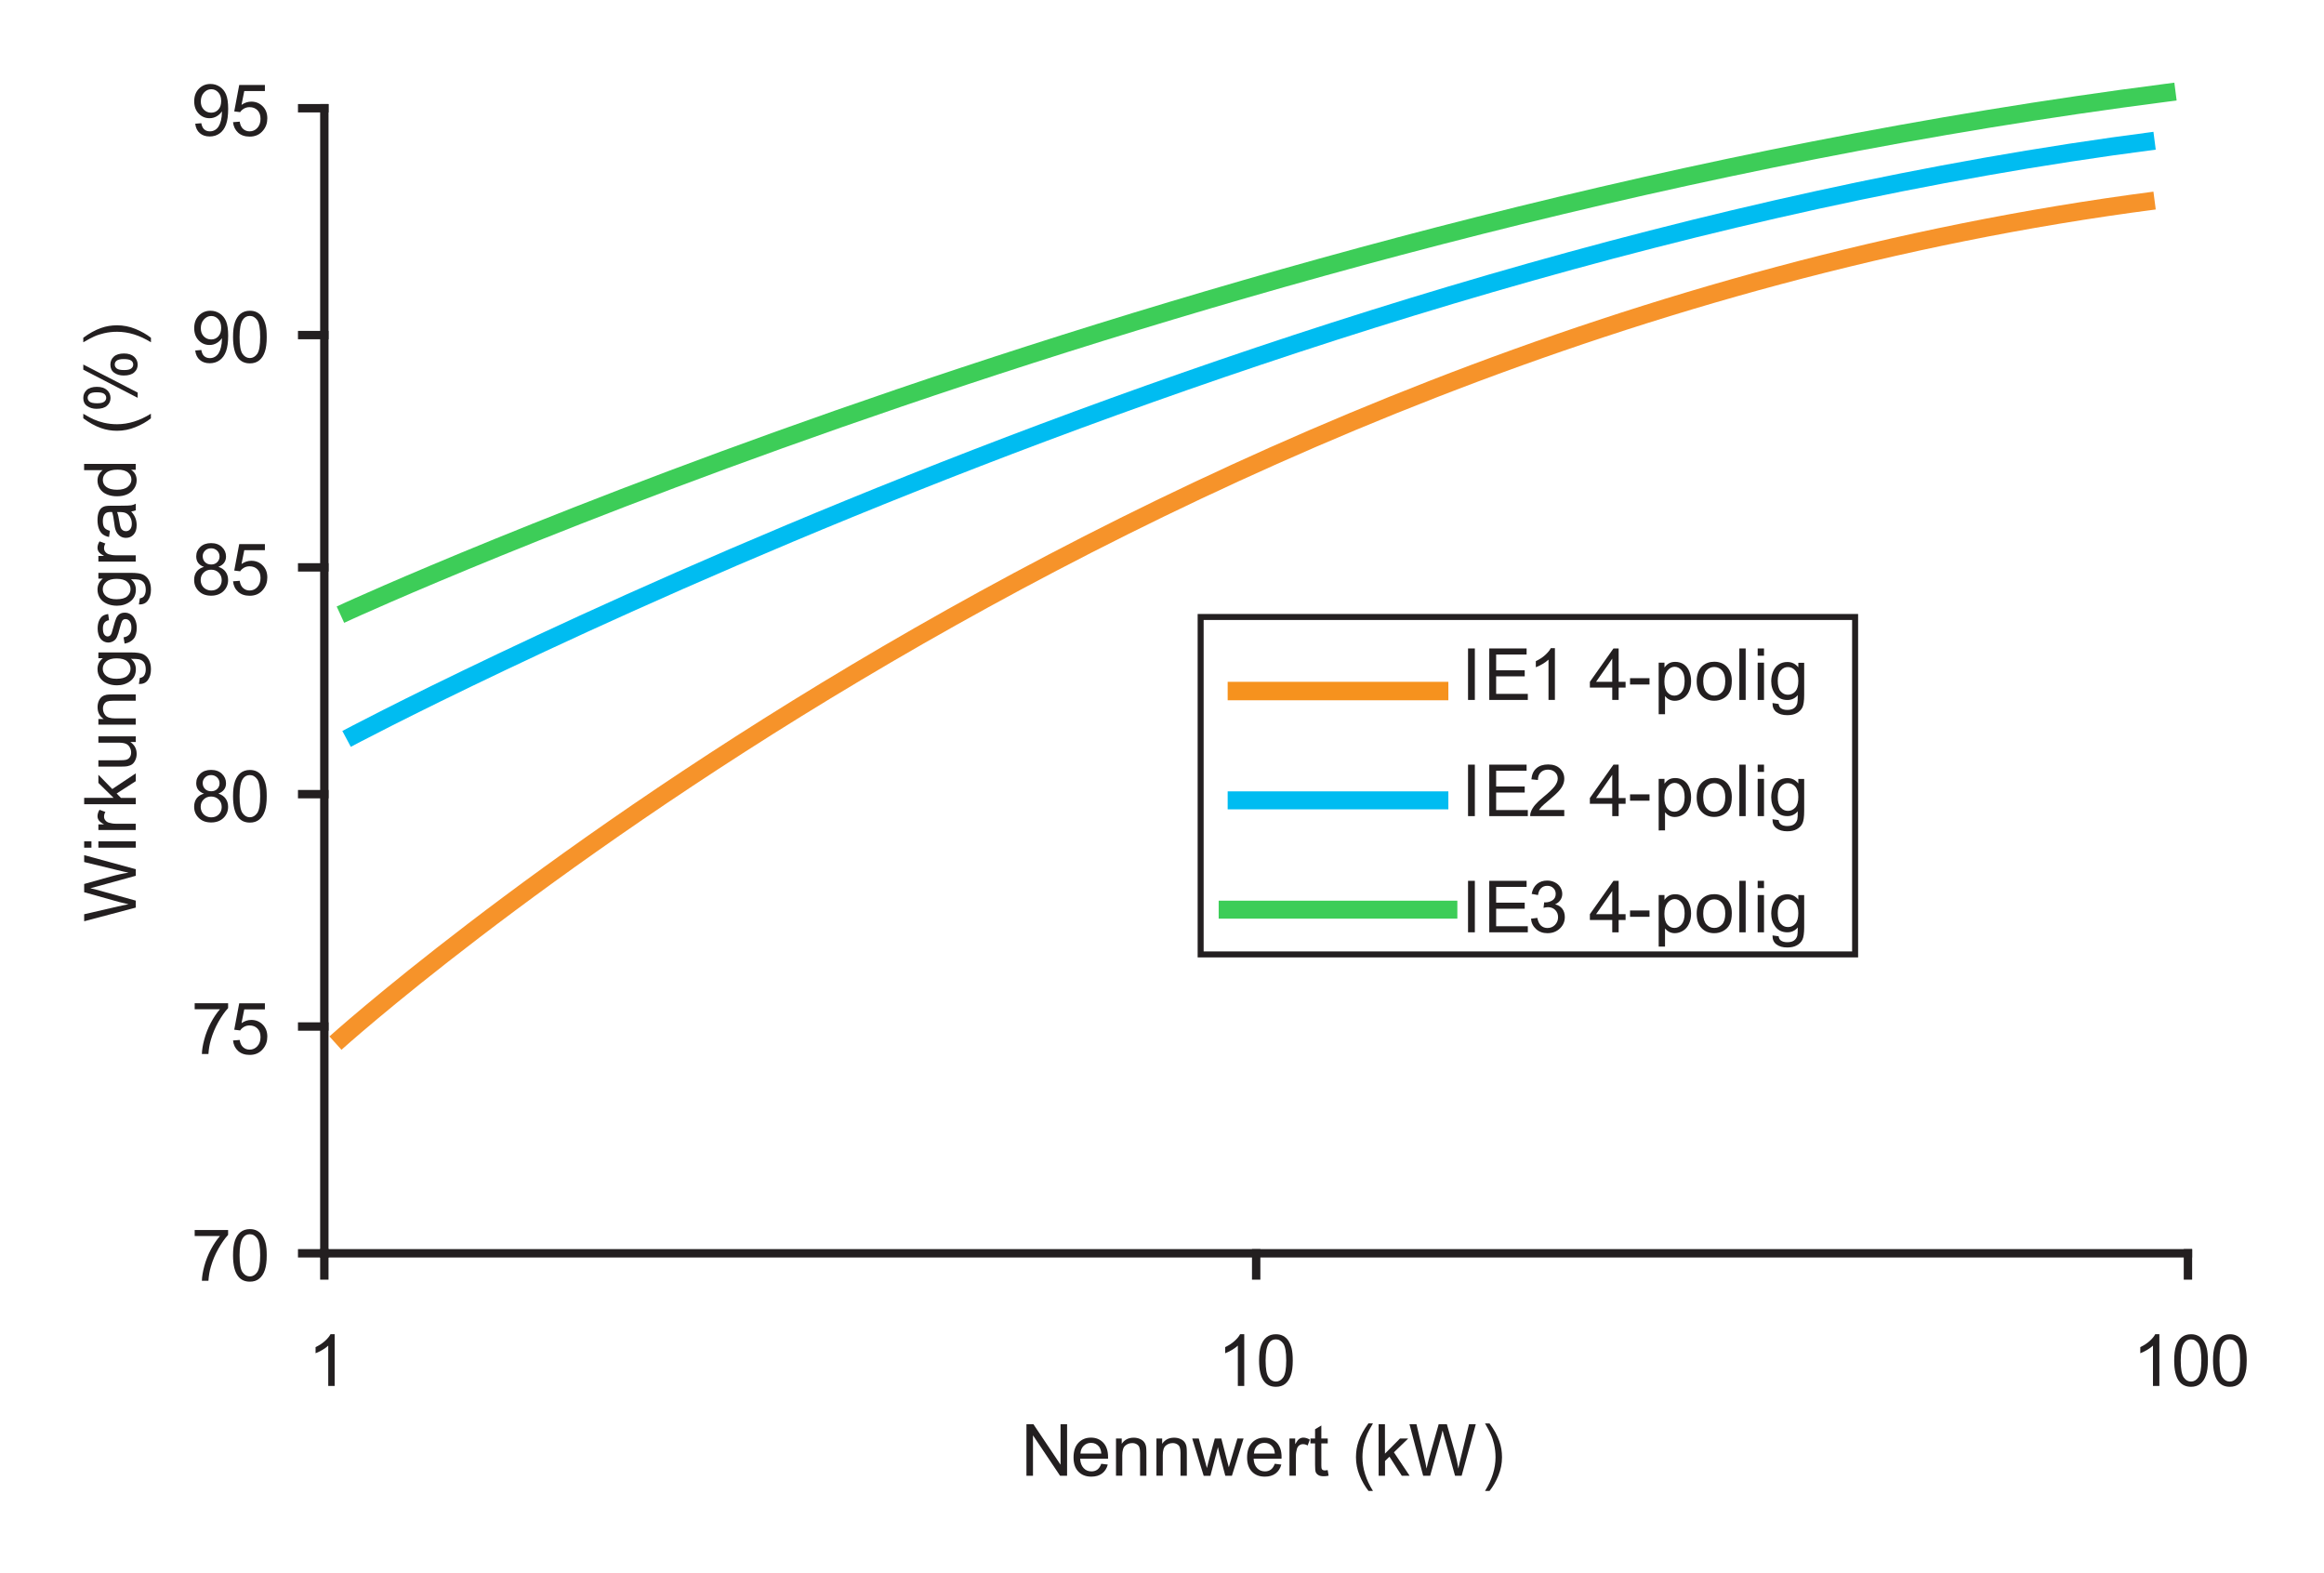 <?xml version="1.0" encoding="utf-8"?>
<!-- Generator: Adobe Illustrator 25.2.1, SVG Export Plug-In . SVG Version: 6.00 Build 0)  -->
<svg version="1.1" id="Calque_1" xmlns="http://www.w3.org/2000/svg" xmlns:xlink="http://www.w3.org/1999/xlink" x="0px" y="0px"
	 width="344.87px" height="233.42px" viewBox="0 0 344.87 233.42" style="enable-background:new 0 0 344.87 233.42;"
	 xml:space="preserve">
<style type="text/css">
	.st0{fill:none;stroke:#231F20;stroke-width:1.244;stroke-linecap:square;stroke-miterlimit:10;}
	.st1{fill:#0B8040;}
	.st2{fill:#231F20;}
	.st3{fill:none;stroke:#231F20;stroke-width:0.889;stroke-miterlimit:10;}
	.st4{fill:none;stroke:#3DCD58;stroke-width:2.667;stroke-linecap:square;stroke-miterlimit:10;}
	.st5{fill:none;stroke:#00BCF1;stroke-width:2.667;stroke-miterlimit:10;}
	.st6{fill:none;stroke:#F6932A;stroke-width:2.667;stroke-miterlimit:10;}
	.st7{fill:none;stroke:#F6921E;stroke-width:2.74;stroke-miterlimit:10;}
</style>
<line class="st0" x1="48.13" y1="16.06" x2="48.13" y2="185.97"/>
<line class="st0" x1="44.84" y1="185.97" x2="48.13" y2="185.97"/>
<line class="st0" x1="44.84" y1="152.32" x2="48.13" y2="152.32"/>
<line class="st0" x1="44.84" y1="117.84" x2="48.13" y2="117.84"/>
<line class="st0" x1="44.84" y1="84.19" x2="48.13" y2="84.19"/>
<line class="st0" x1="44.84" y1="49.72" x2="48.13" y2="49.72"/>
<line class="st0" x1="44.84" y1="16.06" x2="48.13" y2="16.06"/>
<line class="st0" x1="48.13" y1="185.97" x2="324.68" y2="185.97"/>
<line class="st0" x1="48.13" y1="189.26" x2="48.13" y2="185.97"/>
<line class="st0" x1="186.41" y1="189.26" x2="186.41" y2="185.97"/>
<line class="st0" x1="324.68" y1="189.26" x2="324.68" y2="185.97"/>
<line class="st1" x1="48.14" y1="111.75" x2="48.14" y2="110.93"/>
<g>
	<path class="st2" d="M28.89,183.41v-0.9h4.96v0.73c-0.49,0.52-0.97,1.21-1.45,2.06c-0.48,0.86-0.85,1.74-1.11,2.65
		c-0.19,0.64-0.31,1.34-0.36,2.1h-0.97c0.01-0.6,0.13-1.33,0.36-2.18c0.23-0.85,0.55-1.67,0.97-2.46c0.42-0.79,0.87-1.46,1.35-2
		H28.89z"/>
	<path class="st2" d="M34.58,186.28c0-0.9,0.09-1.63,0.28-2.18c0.19-0.55,0.46-0.98,0.83-1.27s0.83-0.45,1.39-0.45
		c0.41,0,0.77,0.08,1.08,0.25c0.31,0.17,0.57,0.4,0.77,0.71c0.2,0.31,0.36,0.69,0.48,1.14c0.12,0.45,0.17,1.05,0.17,1.8
		c0,0.9-0.09,1.62-0.28,2.17c-0.18,0.55-0.46,0.98-0.83,1.28c-0.37,0.3-0.83,0.45-1.39,0.45c-0.74,0-1.32-0.26-1.74-0.79
		C34.84,188.75,34.58,187.72,34.58,186.28z M35.55,186.28c0,1.25,0.15,2.09,0.44,2.5s0.66,0.62,1.09,0.62
		c0.43,0,0.79-0.21,1.09-0.63c0.29-0.42,0.44-1.25,0.44-2.5c0-1.26-0.15-2.09-0.44-2.51c-0.29-0.41-0.66-0.62-1.1-0.62
		c-0.43,0-0.78,0.18-1.03,0.55C35.71,184.17,35.55,185.03,35.55,186.28z"/>
</g>
<g>
	<path class="st2" d="M28.89,149.76v-0.9h4.96v0.73c-0.49,0.52-0.97,1.21-1.45,2.06c-0.48,0.86-0.85,1.74-1.11,2.65
		c-0.19,0.64-0.31,1.34-0.36,2.1h-0.97c0.01-0.6,0.13-1.33,0.36-2.18c0.23-0.85,0.55-1.67,0.97-2.46c0.42-0.79,0.87-1.46,1.35-2
		H28.89z"/>
	<path class="st2" d="M34.58,154.39l0.99-0.08c0.07,0.48,0.24,0.84,0.51,1.08s0.59,0.36,0.96,0.36c0.45,0,0.84-0.17,1.15-0.51
		s0.47-0.79,0.47-1.35c0-0.54-0.15-0.96-0.45-1.27c-0.3-0.31-0.7-0.46-1.18-0.46c-0.3,0-0.58,0.07-0.82,0.21
		c-0.24,0.14-0.44,0.32-0.57,0.53l-0.88-0.11l0.74-3.92h3.81v0.9h-3.06l-0.41,2.05c0.46-0.32,0.94-0.48,1.45-0.48
		c0.67,0,1.23,0.23,1.69,0.69c0.46,0.46,0.69,1.06,0.69,1.78c0,0.69-0.2,1.29-0.61,1.79c-0.49,0.62-1.16,0.93-2.01,0.93
		c-0.7,0-1.27-0.19-1.71-0.58C34.9,155.55,34.65,155.03,34.58,154.39z"/>
</g>
<g>
	<path class="st2" d="M30.27,117.77c-0.39-0.14-0.68-0.35-0.87-0.61c-0.19-0.26-0.28-0.58-0.28-0.95c0-0.56,0.2-1.02,0.6-1.4
		c0.4-0.38,0.93-0.57,1.6-0.57c0.67,0,1.21,0.19,1.61,0.58c0.41,0.39,0.61,0.86,0.61,1.41c0,0.35-0.09,0.66-0.28,0.92
		c-0.19,0.26-0.47,0.46-0.85,0.61c0.47,0.15,0.83,0.4,1.07,0.74c0.25,0.34,0.37,0.75,0.37,1.22c0,0.65-0.23,1.2-0.69,1.65
		c-0.46,0.45-1.07,0.67-1.83,0.67c-0.76,0-1.37-0.22-1.83-0.67s-0.69-1-0.69-1.67c0-0.5,0.13-0.91,0.38-1.25
		S29.81,117.89,30.27,117.77z M29.78,119.71c0,0.27,0.06,0.53,0.19,0.78s0.32,0.44,0.57,0.58c0.25,0.14,0.52,0.21,0.81,0.21
		c0.45,0,0.82-0.14,1.11-0.43c0.29-0.29,0.44-0.66,0.44-1.1c0-0.45-0.15-0.83-0.45-1.12c-0.3-0.29-0.68-0.44-1.13-0.44
		c-0.44,0-0.81,0.15-1.1,0.44C29.93,118.91,29.78,119.27,29.78,119.71z M30.08,116.18c0,0.36,0.12,0.66,0.35,0.89
		c0.23,0.23,0.54,0.34,0.91,0.34c0.36,0,0.66-0.11,0.89-0.34c0.23-0.23,0.35-0.51,0.35-0.84c0-0.34-0.12-0.63-0.36-0.87
		c-0.24-0.23-0.54-0.35-0.89-0.35c-0.36,0-0.66,0.11-0.89,0.34C30.2,115.59,30.08,115.86,30.08,116.18z"/>
	<path class="st2" d="M34.58,118.15c0-0.9,0.09-1.63,0.28-2.18c0.19-0.55,0.46-0.98,0.83-1.27s0.83-0.45,1.39-0.45
		c0.41,0,0.77,0.08,1.08,0.25c0.31,0.17,0.57,0.4,0.77,0.71c0.2,0.31,0.36,0.69,0.48,1.14c0.12,0.45,0.17,1.05,0.17,1.81
		c0,0.9-0.09,1.62-0.28,2.17c-0.18,0.55-0.46,0.98-0.83,1.28c-0.37,0.3-0.83,0.45-1.39,0.45c-0.74,0-1.32-0.26-1.74-0.79
		C34.84,120.62,34.58,119.58,34.58,118.15z M35.55,118.15c0,1.25,0.15,2.09,0.44,2.5s0.66,0.62,1.09,0.62
		c0.43,0,0.79-0.21,1.09-0.63c0.29-0.42,0.44-1.25,0.44-2.5c0-1.26-0.15-2.09-0.44-2.51c-0.29-0.41-0.66-0.62-1.1-0.62
		c-0.43,0-0.78,0.18-1.03,0.55C35.71,116.03,35.55,116.89,35.55,118.15z"/>
</g>
<g>
	<path class="st2" d="M30.27,84.12c-0.39-0.14-0.68-0.35-0.87-0.61c-0.19-0.26-0.28-0.58-0.28-0.95c0-0.56,0.2-1.02,0.6-1.4
		c0.4-0.38,0.93-0.57,1.6-0.57c0.67,0,1.21,0.19,1.61,0.58c0.41,0.39,0.61,0.86,0.61,1.41c0,0.35-0.09,0.66-0.28,0.92
		c-0.19,0.26-0.47,0.46-0.85,0.61c0.47,0.15,0.83,0.4,1.07,0.74c0.25,0.34,0.37,0.75,0.37,1.22c0,0.65-0.23,1.2-0.69,1.65
		c-0.46,0.44-1.07,0.67-1.83,0.67c-0.76,0-1.37-0.22-1.83-0.67s-0.69-1-0.69-1.67c0-0.5,0.13-0.91,0.38-1.25
		C29.45,84.47,29.81,84.24,30.27,84.12z M29.78,86.05c0,0.27,0.06,0.53,0.19,0.78s0.32,0.44,0.57,0.58
		c0.25,0.14,0.52,0.21,0.81,0.21c0.45,0,0.82-0.14,1.11-0.43c0.29-0.29,0.44-0.65,0.44-1.1c0-0.45-0.15-0.82-0.45-1.12
		c-0.3-0.3-0.68-0.44-1.13-0.44c-0.44,0-0.81,0.15-1.1,0.44C29.93,85.25,29.78,85.62,29.78,86.05z M30.08,82.53
		c0,0.36,0.12,0.66,0.35,0.89c0.23,0.23,0.54,0.34,0.91,0.34c0.36,0,0.66-0.11,0.89-0.34c0.23-0.23,0.35-0.51,0.35-0.84
		c0-0.34-0.12-0.63-0.36-0.87c-0.24-0.23-0.54-0.35-0.89-0.35c-0.36,0-0.66,0.11-0.89,0.34C30.2,81.93,30.08,82.21,30.08,82.53z"/>
	<path class="st2" d="M34.58,86.26l0.99-0.08c0.07,0.48,0.24,0.84,0.51,1.08c0.27,0.24,0.59,0.36,0.96,0.36
		c0.45,0,0.84-0.17,1.15-0.51s0.47-0.79,0.47-1.35c0-0.53-0.15-0.96-0.45-1.27s-0.7-0.46-1.18-0.46c-0.3,0-0.58,0.07-0.82,0.21
		s-0.44,0.32-0.57,0.53l-0.88-0.11l0.74-3.92h3.81v0.9h-3.06l-0.41,2.05c0.46-0.32,0.94-0.48,1.45-0.48c0.67,0,1.23,0.23,1.69,0.69
		c0.46,0.46,0.69,1.06,0.69,1.78c0,0.69-0.2,1.29-0.61,1.79c-0.49,0.62-1.16,0.93-2.01,0.93c-0.7,0-1.27-0.19-1.71-0.58
		C34.9,87.42,34.65,86.9,34.58,86.26z"/>
</g>
<g>
	<path class="st2" d="M28.97,52.01l0.9-0.08c0.08,0.42,0.22,0.73,0.44,0.92c0.22,0.19,0.49,0.29,0.83,0.29
		c0.29,0,0.54-0.07,0.76-0.2c0.22-0.13,0.4-0.31,0.54-0.53c0.14-0.22,0.26-0.52,0.35-0.89c0.09-0.38,0.14-0.76,0.14-1.15
		c0-0.04,0-0.1-0.01-0.19c-0.19,0.3-0.44,0.54-0.77,0.73c-0.33,0.19-0.68,0.28-1.06,0.28c-0.63,0-1.17-0.23-1.61-0.69
		c-0.44-0.46-0.66-1.06-0.66-1.81c0-0.77,0.23-1.4,0.69-1.87c0.46-0.47,1.03-0.71,1.72-0.71c0.5,0,0.95,0.13,1.37,0.4
		s0.73,0.65,0.94,1.14c0.21,0.5,0.32,1.21,0.32,2.15c0,0.98-0.11,1.75-0.32,2.33c-0.21,0.58-0.53,1.02-0.95,1.32
		c-0.42,0.3-0.91,0.45-1.48,0.45c-0.6,0-1.09-0.17-1.47-0.5C29.27,53.08,29.04,52.61,28.97,52.01z M32.82,48.64
		c0-0.54-0.14-0.97-0.43-1.28c-0.29-0.32-0.63-0.47-1.04-0.47c-0.42,0-0.78,0.17-1.09,0.51s-0.46,0.78-0.46,1.32
		c0,0.49,0.15,0.88,0.44,1.19c0.29,0.3,0.66,0.46,1.09,0.46c0.44,0,0.79-0.15,1.07-0.46C32.68,49.6,32.82,49.18,32.82,48.64z"/>
	<path class="st2" d="M34.58,50.01c0-0.9,0.09-1.63,0.28-2.18c0.19-0.55,0.46-0.98,0.83-1.27s0.83-0.45,1.39-0.45
		c0.41,0,0.77,0.08,1.08,0.25c0.31,0.17,0.57,0.4,0.77,0.71c0.2,0.31,0.36,0.69,0.48,1.14c0.12,0.45,0.17,1.05,0.17,1.81
		c0,0.9-0.09,1.62-0.28,2.17c-0.18,0.55-0.46,0.98-0.83,1.28c-0.37,0.3-0.83,0.45-1.39,0.45c-0.74,0-1.32-0.26-1.74-0.79
		C34.84,52.48,34.58,51.45,34.58,50.01z M35.55,50.01c0,1.25,0.15,2.09,0.44,2.5s0.66,0.62,1.09,0.62c0.43,0,0.79-0.21,1.09-0.62
		c0.29-0.42,0.44-1.25,0.44-2.5c0-1.26-0.15-2.09-0.44-2.51c-0.29-0.41-0.66-0.62-1.1-0.62c-0.43,0-0.78,0.18-1.03,0.55
		C35.71,47.9,35.55,48.76,35.55,50.01z"/>
</g>
<g>
	<path class="st2" d="M28.97,18.36l0.9-0.08c0.08,0.42,0.22,0.73,0.44,0.92c0.22,0.19,0.49,0.29,0.83,0.29
		c0.29,0,0.54-0.07,0.76-0.2c0.22-0.13,0.4-0.31,0.54-0.53c0.14-0.22,0.26-0.52,0.35-0.89c0.09-0.38,0.14-0.76,0.14-1.15
		c0-0.04,0-0.1-0.01-0.19c-0.19,0.3-0.44,0.54-0.77,0.73c-0.33,0.19-0.68,0.28-1.06,0.28c-0.63,0-1.17-0.23-1.61-0.69
		c-0.44-0.46-0.66-1.06-0.66-1.81c0-0.77,0.23-1.4,0.69-1.87c0.46-0.47,1.03-0.71,1.72-0.71c0.5,0,0.95,0.13,1.37,0.4
		s0.73,0.65,0.94,1.14c0.21,0.5,0.32,1.21,0.32,2.15c0,0.98-0.11,1.75-0.32,2.33c-0.21,0.58-0.53,1.02-0.95,1.32
		c-0.42,0.3-0.91,0.45-1.48,0.45c-0.6,0-1.09-0.17-1.47-0.5C29.27,19.43,29.04,18.96,28.97,18.36z M32.82,14.99
		c0-0.54-0.14-0.97-0.43-1.28c-0.29-0.32-0.63-0.47-1.04-0.47c-0.42,0-0.78,0.17-1.09,0.51s-0.46,0.78-0.46,1.32
		c0,0.49,0.15,0.88,0.44,1.19c0.29,0.3,0.66,0.46,1.09,0.46c0.44,0,0.79-0.15,1.07-0.46C32.68,15.95,32.82,15.53,32.82,14.99z"/>
	<path class="st2" d="M34.58,18.13l0.99-0.08c0.07,0.48,0.24,0.84,0.51,1.08c0.27,0.24,0.59,0.36,0.96,0.36
		c0.45,0,0.84-0.17,1.15-0.51s0.47-0.79,0.47-1.35c0-0.53-0.15-0.96-0.45-1.27s-0.7-0.46-1.18-0.46c-0.3,0-0.58,0.07-0.82,0.21
		s-0.44,0.32-0.57,0.53l-0.88-0.11l0.74-3.92h3.81v0.9h-3.06l-0.41,2.05c0.46-0.32,0.94-0.48,1.45-0.48c0.67,0,1.23,0.23,1.69,0.69
		c0.46,0.46,0.69,1.06,0.69,1.78c0,0.69-0.2,1.29-0.61,1.79c-0.49,0.62-1.16,0.93-2.01,0.93c-0.7,0-1.27-0.19-1.71-0.58
		C34.9,19.28,34.65,18.77,34.58,18.13z"/>
</g>
<g>
	<path class="st2" d="M49.65,205.65h-0.94v-5.98c-0.23,0.22-0.52,0.43-0.89,0.65c-0.37,0.21-0.7,0.38-0.99,0.48v-0.91
		c0.53-0.25,0.99-0.55,1.38-0.9s0.67-0.69,0.84-1.02h0.61V205.65z"/>
</g>
<g>
	<path class="st2" d="M184.63,205.65h-0.94v-5.98c-0.23,0.22-0.52,0.43-0.89,0.65c-0.37,0.21-0.7,0.38-0.99,0.48v-0.91
		c0.53-0.25,0.99-0.55,1.38-0.9s0.67-0.69,0.84-1.02h0.61V205.65z"/>
	<path class="st2" d="M186.84,201.88c0-0.9,0.09-1.63,0.28-2.18c0.19-0.55,0.46-0.98,0.83-1.27c0.37-0.3,0.83-0.45,1.39-0.45
		c0.41,0,0.77,0.08,1.08,0.25c0.31,0.17,0.57,0.4,0.77,0.71c0.2,0.31,0.36,0.69,0.48,1.14c0.11,0.45,0.17,1.05,0.17,1.8
		c0,0.9-0.09,1.62-0.28,2.17c-0.19,0.55-0.46,0.98-0.83,1.28c-0.37,0.3-0.83,0.45-1.39,0.45c-0.74,0-1.32-0.26-1.74-0.79
		C187.09,204.35,186.84,203.31,186.84,201.88z M187.81,201.88c0,1.25,0.15,2.09,0.44,2.5c0.29,0.42,0.66,0.62,1.09,0.62
		s0.79-0.21,1.09-0.63c0.29-0.42,0.44-1.25,0.44-2.5c0-1.26-0.15-2.09-0.44-2.51c-0.29-0.41-0.66-0.62-1.1-0.62
		c-0.43,0-0.78,0.18-1.03,0.55C187.97,199.76,187.81,200.62,187.81,201.88z"/>
</g>
<g>
	<path class="st2" d="M320.43,205.65h-0.94v-5.98c-0.23,0.22-0.52,0.43-0.89,0.65c-0.37,0.21-0.7,0.38-0.99,0.48v-0.91
		c0.53-0.25,0.99-0.55,1.38-0.9s0.67-0.69,0.84-1.02h0.61V205.65z"/>
	<path class="st2" d="M322.64,201.88c0-0.9,0.09-1.63,0.28-2.18c0.19-0.55,0.46-0.98,0.83-1.27c0.37-0.3,0.83-0.45,1.39-0.45
		c0.41,0,0.77,0.08,1.08,0.25c0.31,0.17,0.57,0.4,0.77,0.71c0.2,0.31,0.36,0.69,0.48,1.14c0.11,0.45,0.17,1.05,0.17,1.8
		c0,0.9-0.09,1.62-0.28,2.17c-0.19,0.55-0.46,0.98-0.83,1.28c-0.37,0.3-0.83,0.45-1.39,0.45c-0.74,0-1.32-0.26-1.74-0.79
		C322.89,204.35,322.64,203.31,322.64,201.88z M323.61,201.88c0,1.25,0.15,2.09,0.44,2.5c0.29,0.42,0.66,0.62,1.09,0.62
		s0.79-0.21,1.09-0.63c0.29-0.42,0.44-1.25,0.44-2.5c0-1.26-0.15-2.09-0.44-2.51c-0.29-0.41-0.66-0.62-1.1-0.62
		c-0.43,0-0.78,0.18-1.03,0.55C323.77,199.76,323.61,200.62,323.61,201.88z"/>
	<path class="st2" d="M328.4,201.88c0-0.9,0.09-1.63,0.28-2.18c0.19-0.55,0.46-0.98,0.83-1.27c0.37-0.3,0.83-0.45,1.39-0.45
		c0.41,0,0.77,0.08,1.08,0.25c0.31,0.17,0.57,0.4,0.77,0.71c0.2,0.31,0.36,0.69,0.48,1.14c0.11,0.45,0.17,1.05,0.17,1.8
		c0,0.9-0.09,1.62-0.28,2.17c-0.19,0.55-0.46,0.98-0.83,1.28c-0.37,0.3-0.83,0.45-1.39,0.45c-0.74,0-1.32-0.26-1.74-0.79
		C328.65,204.35,328.4,203.31,328.4,201.88z M329.36,201.88c0,1.25,0.15,2.09,0.44,2.5c0.29,0.42,0.66,0.62,1.09,0.62
		s0.79-0.21,1.09-0.63c0.29-0.42,0.44-1.25,0.44-2.5c0-1.26-0.15-2.09-0.44-2.51c-0.29-0.41-0.66-0.62-1.1-0.62
		c-0.43,0-0.78,0.18-1.03,0.55C329.53,199.76,329.36,200.62,329.36,201.88z"/>
</g>
<g>
	<path class="st2" d="M152.32,218.98v-7.64h1.04l4.02,6v-6h0.97v7.64h-1.04l-4.02-6v6H152.32z"/>
	<path class="st2" d="M163.42,217.2l0.97,0.12c-0.15,0.57-0.44,1.01-0.85,1.32s-0.94,0.47-1.59,0.47c-0.81,0-1.45-0.25-1.93-0.75
		c-0.48-0.5-0.71-1.2-0.71-2.1c0-0.93,0.24-1.65,0.72-2.17c0.48-0.51,1.1-0.77,1.87-0.77c0.74,0,1.35,0.25,1.82,0.75
		c0.47,0.5,0.71,1.21,0.71,2.13c0,0.06,0,0.14,0,0.25h-4.14c0.03,0.61,0.21,1.07,0.52,1.4s0.7,0.48,1.16,0.48
		c0.34,0,0.64-0.09,0.88-0.27C163.08,217.89,163.27,217.6,163.42,217.2z M160.33,215.69h3.1c-0.04-0.47-0.16-0.81-0.35-1.05
		c-0.3-0.36-0.69-0.54-1.17-0.54c-0.43,0-0.79,0.14-1.09,0.43S160.36,215.2,160.33,215.69z"/>
	<path class="st2" d="M165.61,218.98v-5.53h0.85v0.79c0.41-0.61,1-0.91,1.77-0.91c0.33,0,0.64,0.06,0.92,0.18
		c0.28,0.12,0.49,0.28,0.63,0.47c0.14,0.19,0.24,0.42,0.29,0.69c0.03,0.17,0.05,0.48,0.05,0.91v3.4h-0.94v-3.37
		c0-0.38-0.04-0.67-0.11-0.86c-0.07-0.19-0.2-0.34-0.39-0.45c-0.19-0.11-0.4-0.17-0.66-0.17c-0.4,0-0.75,0.13-1.04,0.38
		c-0.29,0.25-0.44,0.73-0.44,1.44v3.02H165.61z"/>
	<path class="st2" d="M171.61,218.98v-5.53h0.85v0.79c0.41-0.61,1-0.91,1.77-0.91c0.33,0,0.64,0.06,0.92,0.18
		c0.28,0.12,0.49,0.28,0.63,0.47c0.14,0.19,0.24,0.42,0.29,0.69c0.03,0.17,0.05,0.48,0.05,0.91v3.4h-0.94v-3.37
		c0-0.38-0.04-0.67-0.11-0.86c-0.07-0.19-0.2-0.34-0.39-0.45c-0.19-0.11-0.4-0.17-0.65-0.17c-0.4,0-0.75,0.13-1.04,0.38
		c-0.29,0.25-0.44,0.73-0.44,1.44v3.02H171.61z"/>
	<path class="st2" d="M178.62,218.98l-1.7-5.53h0.97l0.88,3.19l0.33,1.19c0.01-0.06,0.11-0.44,0.29-1.14l0.88-3.24h0.97l0.83,3.21
		l0.28,1.06l0.32-1.07l0.95-3.2h0.92l-1.73,5.53h-0.98l-0.88-3.31l-0.21-0.94l-1.12,4.26H178.62z"/>
	<path class="st2" d="M189.17,217.2l0.97,0.12c-0.15,0.57-0.44,1.01-0.85,1.32c-0.42,0.31-0.94,0.47-1.59,0.47
		c-0.81,0-1.46-0.25-1.93-0.75c-0.47-0.5-0.71-1.2-0.71-2.1c0-0.93,0.24-1.65,0.72-2.17c0.48-0.51,1.1-0.77,1.87-0.77
		c0.74,0,1.35,0.25,1.82,0.75c0.47,0.5,0.71,1.21,0.71,2.13c0,0.06,0,0.14-0.01,0.25h-4.14c0.04,0.61,0.21,1.07,0.52,1.4
		c0.31,0.32,0.7,0.48,1.16,0.48c0.34,0,0.64-0.09,0.88-0.27C188.83,217.89,189.02,217.6,189.17,217.2z M186.08,215.69h3.1
		c-0.04-0.47-0.16-0.81-0.36-1.05c-0.3-0.36-0.69-0.54-1.17-0.54c-0.43,0-0.79,0.14-1.09,0.43S186.11,215.2,186.08,215.69z"/>
	<path class="st2" d="M191.35,218.98v-5.53h0.85v0.84c0.22-0.39,0.42-0.65,0.6-0.78c0.18-0.12,0.38-0.19,0.6-0.19
		c0.32,0,0.64,0.1,0.97,0.3l-0.32,0.87c-0.23-0.14-0.46-0.2-0.69-0.2c-0.21,0-0.39,0.06-0.55,0.18c-0.16,0.12-0.28,0.29-0.35,0.51
		c-0.1,0.33-0.16,0.7-0.16,1.09v2.9H191.35z"/>
	<path class="st2" d="M197.02,218.14l0.14,0.83c-0.26,0.06-0.5,0.08-0.71,0.08c-0.34,0-0.61-0.05-0.79-0.16
		c-0.19-0.11-0.32-0.25-0.4-0.42c-0.08-0.17-0.11-0.54-0.11-1.11v-3.18h-0.69v-0.73h0.69v-1.37l0.93-0.56v1.93h0.95v0.73h-0.95v3.24
		c0,0.27,0.02,0.44,0.05,0.52c0.03,0.08,0.09,0.14,0.16,0.18s0.18,0.07,0.32,0.07C196.71,218.18,196.85,218.17,197.02,218.14z"/>
	<path class="st2" d="M203.08,221.23c-0.52-0.65-0.96-1.42-1.32-2.29c-0.36-0.88-0.54-1.78-0.54-2.72c0-0.83,0.13-1.62,0.4-2.38
		c0.31-0.88,0.8-1.75,1.45-2.63h0.67c-0.42,0.72-0.7,1.24-0.84,1.55c-0.21,0.48-0.38,0.98-0.5,1.5c-0.15,0.65-0.22,1.3-0.22,1.96
		c0,1.67,0.52,3.34,1.56,5.01H203.08z"/>
	<path class="st2" d="M204.58,218.98v-7.64h0.94v4.36l2.23-2.25h1.22l-2.12,2.05l2.33,3.48h-1.16l-1.83-2.83l-0.66,0.64v2.19H204.58
		z"/>
	<path class="st2" d="M211.19,218.98l-2.03-7.64h1.04l1.17,5.01c0.13,0.52,0.23,1.04,0.32,1.56c0.2-0.82,0.31-1.29,0.34-1.41
		l1.46-5.16h1.22l1.1,3.87c0.28,0.96,0.47,1.86,0.6,2.7c0.1-0.48,0.22-1.04,0.38-1.66l1.2-4.91H219l-2.1,7.64h-0.98l-1.61-5.82
		c-0.14-0.49-0.22-0.79-0.24-0.9c-0.08,0.35-0.16,0.65-0.22,0.9l-1.62,5.82H211.19z"/>
	<path class="st2" d="M221.04,221.23h-0.67c1.04-1.67,1.56-3.34,1.56-5.01c0-0.65-0.08-1.3-0.22-1.94c-0.12-0.52-0.28-1.02-0.5-1.5
		c-0.14-0.31-0.42-0.83-0.84-1.56h0.67c0.66,0.87,1.14,1.75,1.45,2.63c0.27,0.76,0.4,1.55,0.4,2.38c0,0.94-0.18,1.84-0.54,2.72
		S221.56,220.58,221.04,221.23z"/>
</g>
<g>
	<path class="st2" d="M20.15,134.67l-7.66,2.03v-1.04l5.02-1.16c0.53-0.12,1.05-0.23,1.57-0.32c-0.82-0.19-1.29-0.31-1.42-0.34
		l-5.17-1.45v-1.22l3.88-1.09c0.96-0.27,1.86-0.47,2.71-0.59c-0.48-0.1-1.04-0.22-1.67-0.38l-4.92-1.2v-1.02l7.66,2.09v0.97
		l-5.84,1.61c-0.49,0.13-0.79,0.21-0.9,0.24c0.35,0.08,0.65,0.15,0.9,0.22l5.84,1.62V134.67z"/>
	<path class="st2" d="M13.57,125.78h-1.08v-0.94h1.08V125.78z M20.15,125.78H14.6v-0.94h5.55V125.78z"/>
	<path class="st2" d="M20.15,123.16H14.6v-0.84h0.84c-0.39-0.21-0.65-0.41-0.78-0.6c-0.12-0.18-0.19-0.38-0.19-0.6
		c0-0.32,0.1-0.64,0.3-0.96l0.87,0.32c-0.14,0.23-0.2,0.46-0.2,0.69c0,0.21,0.06,0.39,0.19,0.55c0.12,0.16,0.3,0.28,0.51,0.35
		c0.33,0.1,0.7,0.16,1.1,0.16h2.9V123.16z"/>
	<path class="st2" d="M20.15,119.33h-7.66v-0.94h4.37l-2.26-2.22v-1.21l2.06,2.12l3.49-2.33v1.16l-2.84,1.83l0.64,0.66h2.2V119.33z"
		/>
	<path class="st2" d="M20.15,110.1h-0.81c0.63,0.43,0.94,1.02,0.94,1.76c0,0.33-0.06,0.63-0.19,0.91c-0.13,0.28-0.28,0.49-0.47,0.63
		c-0.19,0.14-0.42,0.23-0.7,0.29c-0.18,0.04-0.48,0.06-0.88,0.06H14.6v-0.94h3.08c0.49,0,0.82-0.02,0.99-0.06
		c0.25-0.06,0.44-0.18,0.58-0.38c0.14-0.19,0.21-0.43,0.21-0.71c0-0.28-0.07-0.54-0.22-0.79c-0.14-0.25-0.34-0.42-0.59-0.52
		s-0.61-0.15-1.08-0.15H14.6v-0.94h5.55V110.1z"/>
	<path class="st2" d="M20.15,107.53H14.6v-0.84h0.79c-0.61-0.41-0.91-0.99-0.91-1.76c0-0.33,0.06-0.64,0.18-0.92
		c0.12-0.28,0.28-0.49,0.47-0.63c0.19-0.14,0.43-0.24,0.69-0.29c0.17-0.03,0.48-0.05,0.91-0.05h3.41v0.94h-3.38
		c-0.38,0-0.67,0.04-0.86,0.11c-0.19,0.07-0.34,0.2-0.45,0.39c-0.11,0.19-0.17,0.4-0.17,0.65c0,0.4,0.13,0.74,0.38,1.03
		c0.25,0.29,0.74,0.44,1.45,0.44h3.03V107.53z"/>
	<path class="st2" d="M20.61,101.5l0.14-0.91c0.28-0.04,0.49-0.14,0.62-0.32c0.17-0.23,0.26-0.55,0.26-0.95
		c0-0.43-0.09-0.77-0.26-1.01c-0.17-0.24-0.42-0.4-0.73-0.48c-0.19-0.05-0.59-0.07-1.21-0.07c0.48,0.41,0.73,0.92,0.73,1.53
		c0,0.76-0.27,1.35-0.83,1.77c-0.55,0.42-1.21,0.63-1.98,0.63c-0.53,0-1.02-0.1-1.47-0.29c-0.45-0.19-0.79-0.47-1.04-0.83
		c-0.24-0.36-0.37-0.79-0.37-1.28c0-0.65,0.26-1.19,0.79-1.62H14.6v-0.86h4.8c0.86,0,1.48,0.09,1.84,0.26
		c0.36,0.18,0.65,0.45,0.85,0.83s0.31,0.85,0.31,1.4c0,0.66-0.15,1.19-0.45,1.6C21.66,101.32,21.21,101.51,20.61,101.5z
		 M17.28,100.72c0.73,0,1.26-0.14,1.59-0.43c0.33-0.29,0.5-0.65,0.5-1.08c0-0.43-0.17-0.79-0.5-1.08c-0.33-0.29-0.85-0.44-1.56-0.44
		c-0.68,0-1.19,0.15-1.54,0.45c-0.34,0.3-0.52,0.66-0.52,1.09c0,0.42,0.17,0.77,0.51,1.06C16.1,100.58,16.61,100.72,17.28,100.72z"
		/>
	<path class="st2" d="M18.49,95.5l-0.15-0.93c0.37-0.05,0.66-0.2,0.86-0.44c0.2-0.24,0.3-0.57,0.3-1c0-0.43-0.09-0.75-0.26-0.96
		c-0.18-0.21-0.38-0.31-0.62-0.31c-0.21,0-0.38,0.09-0.5,0.28c-0.08,0.13-0.19,0.45-0.32,0.96c-0.17,0.69-0.32,1.16-0.45,1.43
		c-0.13,0.27-0.3,0.47-0.53,0.6s-0.47,0.21-0.74,0.21c-0.25,0-0.48-0.06-0.69-0.17c-0.21-0.11-0.39-0.27-0.52-0.46
		c-0.11-0.15-0.2-0.34-0.27-0.6c-0.07-0.25-0.11-0.52-0.11-0.81c0-0.43,0.06-0.82,0.19-1.14c0.13-0.33,0.3-0.57,0.51-0.73
		c0.21-0.16,0.5-0.26,0.86-0.32l0.13,0.92c-0.29,0.04-0.51,0.16-0.67,0.36s-0.24,0.48-0.24,0.85c0,0.43,0.07,0.74,0.21,0.92
		c0.14,0.18,0.31,0.28,0.5,0.28c0.12,0,0.23-0.04,0.33-0.11c0.1-0.08,0.18-0.2,0.25-0.36c0.04-0.09,0.12-0.37,0.24-0.83
		c0.18-0.66,0.32-1.13,0.44-1.39c0.11-0.26,0.28-0.47,0.49-0.62s0.48-0.22,0.8-0.22c0.31,0,0.61,0.09,0.89,0.27
		c0.28,0.18,0.49,0.45,0.64,0.79c0.15,0.34,0.23,0.73,0.23,1.17c0,0.72-0.15,1.27-0.45,1.64C19.53,95.15,19.08,95.4,18.49,95.5z"/>
	<path class="st2" d="M20.61,89.69l0.14-0.91c0.28-0.04,0.49-0.14,0.62-0.32c0.17-0.23,0.26-0.55,0.26-0.95
		c0-0.43-0.09-0.77-0.26-1.01c-0.17-0.24-0.42-0.4-0.73-0.48c-0.19-0.05-0.59-0.07-1.21-0.07c0.48,0.41,0.73,0.92,0.73,1.53
		c0,0.76-0.27,1.35-0.83,1.77c-0.55,0.42-1.21,0.63-1.98,0.63c-0.53,0-1.02-0.1-1.47-0.29c-0.45-0.19-0.79-0.47-1.04-0.83
		c-0.24-0.36-0.37-0.79-0.37-1.28c0-0.65,0.26-1.19,0.79-1.62H14.6V85h4.8c0.86,0,1.48,0.09,1.84,0.26
		c0.36,0.18,0.65,0.45,0.85,0.83s0.31,0.85,0.31,1.4c0,0.66-0.15,1.19-0.45,1.6C21.66,89.51,21.21,89.71,20.61,89.69z M17.28,88.92
		c0.73,0,1.26-0.14,1.59-0.43c0.33-0.29,0.5-0.65,0.5-1.08c0-0.43-0.17-0.79-0.5-1.08c-0.33-0.29-0.85-0.44-1.56-0.44
		c-0.68,0-1.19,0.15-1.54,0.45c-0.34,0.3-0.52,0.66-0.52,1.09c0,0.42,0.17,0.77,0.51,1.06C16.1,88.77,16.61,88.92,17.28,88.92z"/>
	<path class="st2" d="M20.15,83.33H14.6v-0.84h0.84c-0.39-0.22-0.65-0.41-0.78-0.6c-0.12-0.18-0.19-0.38-0.19-0.6
		c0-0.32,0.1-0.64,0.3-0.96l0.87,0.32c-0.14,0.23-0.2,0.46-0.2,0.69c0,0.21,0.06,0.39,0.19,0.55c0.12,0.16,0.3,0.28,0.51,0.35
		c0.33,0.1,0.7,0.16,1.1,0.16h2.9V83.33z"/>
	<path class="st2" d="M19.47,75.89c0.3,0.35,0.51,0.68,0.63,1c0.12,0.32,0.18,0.67,0.18,1.03c0,0.61-0.15,1.08-0.45,1.4
		c-0.3,0.33-0.68,0.49-1.14,0.49c-0.27,0-0.52-0.06-0.74-0.18c-0.22-0.12-0.4-0.29-0.54-0.48s-0.24-0.42-0.31-0.67
		c-0.05-0.18-0.1-0.46-0.14-0.83c-0.09-0.76-0.2-1.31-0.32-1.67c-0.13,0-0.21-0.01-0.25-0.01c-0.38,0-0.65,0.09-0.81,0.27
		c-0.21,0.24-0.32,0.6-0.32,1.07c0,0.44,0.08,0.77,0.23,0.98c0.15,0.21,0.43,0.37,0.82,0.47l-0.13,0.92
		c-0.39-0.08-0.71-0.22-0.95-0.41c-0.24-0.19-0.43-0.47-0.56-0.83c-0.13-0.36-0.2-0.78-0.2-1.26c0-0.47,0.06-0.86,0.17-1.15
		c0.11-0.3,0.25-0.51,0.42-0.65c0.17-0.14,0.38-0.24,0.64-0.29c0.16-0.03,0.45-0.05,0.87-0.05h1.25c0.87,0,1.43-0.02,1.66-0.06
		s0.45-0.12,0.67-0.24v0.98C19.96,75.8,19.73,75.86,19.47,75.89z M17.37,75.97c0.14,0.34,0.26,0.85,0.36,1.53
		c0.06,0.39,0.12,0.66,0.19,0.82s0.17,0.28,0.31,0.37s0.28,0.13,0.45,0.13c0.25,0,0.46-0.09,0.63-0.28
		c0.17-0.19,0.25-0.47,0.25-0.83c0-0.36-0.08-0.68-0.24-0.96c-0.16-0.28-0.38-0.49-0.65-0.62c-0.21-0.1-0.53-0.15-0.94-0.15H17.37z"
		/>
	<path class="st2" d="M20.15,69.71h-0.7c0.55,0.35,0.83,0.87,0.83,1.55c0,0.44-0.12,0.85-0.37,1.22s-0.58,0.66-1.02,0.86
		s-0.94,0.3-1.51,0.3c-0.55,0-1.06-0.09-1.51-0.28c-0.45-0.18-0.8-0.46-1.04-0.83c-0.24-0.37-0.36-0.78-0.36-1.23
		c0-0.33,0.07-0.63,0.21-0.89c0.14-0.26,0.32-0.47,0.55-0.64h-2.75v-0.93h7.66V69.71z M17.38,72.67c0.71,0,1.24-0.15,1.59-0.45
		c0.35-0.3,0.53-0.65,0.53-1.06c0-0.41-0.17-0.76-0.5-1.04c-0.34-0.29-0.85-0.43-1.54-0.43c-0.76,0-1.32,0.15-1.67,0.44
		c-0.36,0.29-0.53,0.65-0.53,1.08c0,0.42,0.17,0.77,0.51,1.04S16.65,72.67,17.38,72.67z"/>
	<path class="st2" d="M22.4,62.07c-0.65,0.52-1.42,0.96-2.3,1.31c-0.88,0.36-1.79,0.54-2.73,0.54c-0.83,0-1.62-0.13-2.38-0.4
		c-0.88-0.31-1.76-0.8-2.63-1.45V61.4c0.72,0.42,1.24,0.7,1.55,0.83c0.48,0.21,0.98,0.38,1.5,0.5c0.65,0.15,1.31,0.22,1.96,0.22
		c1.68,0,3.35-0.52,5.02-1.56V62.07z"/>
	<path class="st2" d="M20.43,59.03l-8.07-4.18v-0.76l8.07,4.16V59.03z M14.33,60.66c-0.55,0-1.01-0.14-1.4-0.41
		s-0.57-0.67-0.57-1.19c0-0.48,0.17-0.88,0.51-1.19s0.85-0.47,1.51-0.47c0.65,0,1.15,0.16,1.5,0.48s0.52,0.71,0.52,1.17
		c0,0.46-0.17,0.85-0.52,1.15C15.55,60.51,15.03,60.66,14.33,60.66z M13.01,59.03c0,0.23,0.1,0.43,0.3,0.58
		c0.2,0.15,0.57,0.23,1.11,0.23c0.49,0,0.84-0.08,1.04-0.23s0.3-0.35,0.3-0.58c0-0.24-0.1-0.43-0.3-0.59
		c-0.2-0.15-0.57-0.23-1.11-0.23c-0.49,0-0.84,0.08-1.04,0.23S13.01,58.8,13.01,59.03z M18.35,55.72c-0.55,0-1.02-0.14-1.4-0.41
		s-0.57-0.67-0.57-1.2c0-0.48,0.17-0.88,0.51-1.19c0.34-0.31,0.85-0.47,1.51-0.47c0.65,0,1.15,0.16,1.5,0.48
		c0.35,0.32,0.53,0.71,0.53,1.18c0,0.46-0.17,0.85-0.52,1.15C19.57,55.57,19.05,55.72,18.35,55.72z M17.03,54.09
		c0,0.24,0.1,0.43,0.3,0.59s0.57,0.23,1.11,0.23c0.49,0,0.83-0.08,1.03-0.23c0.2-0.16,0.3-0.35,0.3-0.58c0-0.24-0.1-0.44-0.3-0.59
		c-0.2-0.15-0.57-0.23-1.11-0.23c-0.49,0-0.84,0.08-1.04,0.23S17.03,53.85,17.03,54.09z"/>
	<path class="st2" d="M22.4,50.12v0.67c-1.67-1.04-3.35-1.56-5.02-1.56c-0.65,0-1.3,0.07-1.95,0.22c-0.52,0.12-1.02,0.28-1.5,0.5
		c-0.31,0.14-0.84,0.42-1.57,0.84v-0.67c0.87-0.65,1.75-1.14,2.63-1.45c0.76-0.27,1.55-0.4,2.38-0.4c0.94,0,1.85,0.18,2.73,0.54
		C20.98,49.17,21.75,49.61,22.4,50.12z"/>
</g>
<g>
	<path class="st2" d="M217.85,103.86v-7.64h1.01v7.64H217.85z"/>
	<path class="st2" d="M221,103.86v-7.64h5.54v0.9h-4.52v2.34h4.24v0.9h-4.24v2.6h4.7v0.9H221z"/>
	<path class="st2" d="M230.73,103.86h-0.94v-5.98c-0.23,0.22-0.52,0.43-0.89,0.65c-0.37,0.22-0.7,0.38-0.99,0.48v-0.91
		c0.53-0.25,0.99-0.54,1.38-0.9s0.67-0.69,0.84-1.02h0.61V103.86z"/>
	<path class="st2" d="M239.25,103.86v-1.83h-3.32v-0.86l3.5-4.95h0.77v4.95h1.03v0.86h-1.03v1.83H239.25z M239.25,101.17v-3.44
		l-2.4,3.44H239.25z"/>
	<path class="st2" d="M241.89,101.57v-0.94h2.89v0.94H241.89z"/>
	<path class="st2" d="M246.14,105.98v-7.65H247v0.72c0.2-0.28,0.43-0.49,0.68-0.63c0.25-0.14,0.56-0.21,0.92-0.21
		c0.47,0,0.89,0.12,1.25,0.36s0.64,0.59,0.82,1.03s0.28,0.93,0.28,1.46c0,0.57-0.1,1.08-0.31,1.53c-0.2,0.45-0.5,0.8-0.89,1.04
		c-0.39,0.24-0.8,0.36-1.22,0.36c-0.31,0-0.59-0.07-0.84-0.2c-0.25-0.13-0.45-0.3-0.61-0.5v2.69H246.14z M246.99,101.13
		c0,0.71,0.14,1.24,0.43,1.58s0.64,0.51,1.05,0.51c0.42,0,0.78-0.18,1.07-0.53s0.45-0.9,0.45-1.64c0-0.71-0.15-1.23-0.44-1.58
		c-0.29-0.35-0.64-0.53-1.04-0.53c-0.4,0-0.75,0.19-1.06,0.56C247.15,99.87,246.99,100.41,246.99,101.13z"/>
	<path class="st2" d="M251.78,101.09c0-1.02,0.29-1.78,0.86-2.28c0.48-0.41,1.06-0.62,1.75-0.62c0.76,0,1.39,0.25,1.87,0.75
		s0.73,1.19,0.73,2.07c0,0.71-0.11,1.27-0.32,1.68c-0.21,0.41-0.53,0.73-0.94,0.95c-0.41,0.23-0.86,0.34-1.34,0.34
		c-0.78,0-1.4-0.25-1.88-0.75C252.02,102.74,251.78,102.03,251.78,101.09z M252.75,101.09c0,0.71,0.16,1.24,0.47,1.59
		c0.31,0.35,0.7,0.53,1.17,0.53c0.47,0,0.85-0.18,1.17-0.53c0.31-0.35,0.46-0.89,0.46-1.62c0-0.68-0.16-1.2-0.47-1.56
		c-0.31-0.35-0.7-0.53-1.16-0.53c-0.47,0-0.86,0.18-1.17,0.53C252.9,99.86,252.75,100.39,252.75,101.09z"/>
	<path class="st2" d="M258.11,103.86v-7.64h0.94v7.64H258.11z"/>
	<path class="st2" d="M260.83,97.3v-1.08h0.94v1.08H260.83z M260.83,103.86v-5.53h0.94v5.53H260.83z"/>
	<path class="st2" d="M263.03,104.32l0.91,0.14c0.04,0.28,0.14,0.49,0.32,0.62c0.23,0.17,0.55,0.26,0.96,0.26
		c0.44,0,0.77-0.09,1.01-0.26c0.24-0.17,0.4-0.42,0.48-0.73c0.05-0.19,0.07-0.59,0.07-1.2c-0.41,0.48-0.92,0.72-1.54,0.72
		c-0.76,0-1.35-0.27-1.77-0.82s-0.63-1.21-0.63-1.97c0-0.53,0.1-1.02,0.29-1.46c0.19-0.45,0.47-0.79,0.83-1.03
		c0.36-0.24,0.79-0.36,1.28-0.36c0.65,0,1.19,0.26,1.62,0.79v-0.67h0.87v4.78c0,0.86-0.09,1.47-0.26,1.83
		c-0.18,0.36-0.45,0.64-0.84,0.85c-0.38,0.21-0.85,0.31-1.41,0.31c-0.66,0-1.2-0.15-1.6-0.45S263.02,104.92,263.03,104.32z
		 M263.81,101c0,0.73,0.14,1.26,0.43,1.59s0.65,0.5,1.09,0.5c0.43,0,0.79-0.17,1.09-0.5c0.29-0.33,0.44-0.85,0.44-1.56
		c0-0.68-0.15-1.19-0.45-1.53c-0.3-0.34-0.66-0.52-1.09-0.52c-0.42,0-0.77,0.17-1.07,0.51C263.95,99.83,263.81,100.33,263.81,101z"
		/>
</g>
<rect x="178.17" y="91.55" class="st3" width="97.12" height="50.07"/>
<g>
	<path class="st2" d="M217.85,121.1v-7.64h1.01v7.64H217.85z"/>
	<path class="st2" d="M221,121.1v-7.64h5.54v0.9h-4.52v2.34h4.24v0.9h-4.24v2.6h4.7v0.9H221z"/>
	<path class="st2" d="M232.13,120.2v0.9h-5.06c-0.01-0.23,0.03-0.44,0.11-0.65c0.13-0.34,0.33-0.68,0.62-1.02
		c0.28-0.33,0.69-0.72,1.23-1.16c0.83-0.68,1.39-1.22,1.69-1.62c0.29-0.4,0.44-0.77,0.44-1.13c0-0.37-0.13-0.69-0.4-0.94
		s-0.61-0.38-1.04-0.38c-0.45,0-0.82,0.14-1.09,0.41s-0.41,0.65-0.41,1.13l-0.97-0.1c0.07-0.72,0.31-1.27,0.75-1.64
		c0.43-0.38,1.01-0.57,1.74-0.57c0.74,0,1.32,0.2,1.75,0.61s0.64,0.91,0.64,1.51c0,0.31-0.06,0.61-0.19,0.9
		c-0.12,0.29-0.33,0.61-0.62,0.93c-0.29,0.33-0.77,0.77-1.45,1.34c-0.56,0.47-0.93,0.79-1.09,0.96c-0.16,0.17-0.29,0.34-0.4,0.51
		H232.13z"/>
	<path class="st2" d="M239.25,121.1v-1.83h-3.32v-0.86l3.5-4.95h0.77v4.95h1.03v0.86h-1.03v1.83H239.25z M239.25,118.41v-3.44
		l-2.4,3.44H239.25z"/>
	<path class="st2" d="M241.89,118.81v-0.94h2.89v0.94H241.89z"/>
	<path class="st2" d="M246.14,123.22v-7.65H247v0.72c0.2-0.28,0.43-0.49,0.68-0.63c0.25-0.14,0.56-0.21,0.92-0.21
		c0.47,0,0.89,0.12,1.25,0.36s0.64,0.59,0.82,1.03s0.28,0.93,0.28,1.46c0,0.57-0.1,1.08-0.31,1.53c-0.2,0.45-0.5,0.8-0.89,1.04
		c-0.39,0.24-0.8,0.36-1.22,0.36c-0.31,0-0.59-0.07-0.84-0.2s-0.45-0.3-0.61-0.5v2.69H246.14z M246.99,118.36
		c0,0.71,0.14,1.24,0.43,1.58c0.29,0.34,0.64,0.51,1.05,0.51c0.42,0,0.78-0.18,1.07-0.53s0.45-0.9,0.45-1.64
		c0-0.71-0.15-1.23-0.44-1.58c-0.29-0.35-0.64-0.53-1.04-0.53c-0.4,0-0.75,0.19-1.06,0.56
		C247.15,117.11,246.99,117.65,246.99,118.36z"/>
	<path class="st2" d="M251.78,118.33c0-1.02,0.29-1.78,0.86-2.28c0.48-0.41,1.06-0.62,1.75-0.62c0.76,0,1.39,0.25,1.87,0.75
		s0.73,1.19,0.73,2.07c0,0.71-0.11,1.27-0.32,1.68c-0.21,0.41-0.53,0.72-0.94,0.95s-0.86,0.34-1.34,0.34c-0.78,0-1.4-0.25-1.88-0.75
		C252.02,119.98,251.78,119.27,251.78,118.33z M252.75,118.33c0,0.71,0.16,1.24,0.47,1.59c0.31,0.35,0.7,0.53,1.17,0.53
		c0.47,0,0.85-0.18,1.17-0.53c0.31-0.35,0.46-0.89,0.46-1.62c0-0.68-0.16-1.2-0.47-1.56c-0.31-0.35-0.7-0.53-1.16-0.53
		c-0.47,0-0.86,0.18-1.17,0.53C252.9,117.1,252.75,117.62,252.75,118.33z"/>
	<path class="st2" d="M258.11,121.1v-7.64h0.94v7.64H258.11z"/>
	<path class="st2" d="M260.83,114.54v-1.08h0.94v1.08H260.83z M260.83,121.1v-5.53h0.94v5.53H260.83z"/>
	<path class="st2" d="M263.03,121.56l0.91,0.13c0.04,0.28,0.14,0.49,0.32,0.62c0.23,0.17,0.55,0.26,0.96,0.26
		c0.44,0,0.77-0.09,1.01-0.26c0.24-0.17,0.4-0.42,0.48-0.73c0.05-0.19,0.07-0.59,0.07-1.2c-0.41,0.48-0.92,0.72-1.54,0.72
		c-0.76,0-1.35-0.27-1.77-0.82s-0.63-1.21-0.63-1.97c0-0.53,0.1-1.02,0.29-1.46c0.19-0.45,0.47-0.79,0.83-1.03
		c0.36-0.24,0.79-0.36,1.28-0.36c0.65,0,1.19,0.26,1.62,0.79v-0.67h0.87v4.78c0,0.86-0.09,1.47-0.26,1.83s-0.45,0.64-0.84,0.85
		c-0.38,0.21-0.85,0.31-1.41,0.31c-0.66,0-1.2-0.15-1.6-0.45C263.21,122.6,263.02,122.16,263.03,121.56z M263.81,118.23
		c0,0.73,0.14,1.26,0.43,1.59c0.29,0.33,0.65,0.5,1.09,0.5c0.43,0,0.79-0.17,1.09-0.5c0.29-0.33,0.44-0.85,0.44-1.56
		c0-0.68-0.15-1.19-0.45-1.53c-0.3-0.34-0.66-0.52-1.09-0.52c-0.42,0-0.77,0.17-1.07,0.51
		C263.95,117.06,263.81,117.57,263.81,118.23z"/>
</g>
<g>
	<path class="st2" d="M217.85,138.34v-7.64h1.01v7.64H217.85z"/>
	<path class="st2" d="M221,138.34v-7.64h5.54v0.9h-4.52v2.34h4.24v0.9h-4.24v2.6h4.7v0.9H221z"/>
	<path class="st2" d="M227.19,136.32l0.94-0.12c0.11,0.53,0.29,0.91,0.55,1.15c0.26,0.23,0.58,0.35,0.95,0.35
		c0.44,0,0.82-0.15,1.12-0.46s0.46-0.68,0.46-1.14c0-0.43-0.14-0.79-0.42-1.07s-0.64-0.42-1.08-0.42c-0.18,0-0.4,0.04-0.66,0.1
		l0.1-0.82c0.06,0.01,0.11,0.01,0.15,0.01c0.4,0,0.76-0.1,1.08-0.31c0.32-0.21,0.48-0.53,0.48-0.96c0-0.34-0.12-0.63-0.35-0.85
		c-0.23-0.23-0.54-0.34-0.9-0.34c-0.37,0-0.67,0.11-0.91,0.34c-0.24,0.23-0.4,0.57-0.47,1.03l-0.94-0.17
		c0.12-0.63,0.38-1.12,0.78-1.46s0.91-0.52,1.52-0.52c0.42,0,0.8,0.09,1.15,0.27s0.62,0.42,0.81,0.73c0.19,0.31,0.28,0.64,0.28,0.98
		c0,0.33-0.09,0.63-0.27,0.9s-0.44,0.49-0.79,0.65c0.45,0.1,0.8,0.32,1.06,0.65c0.25,0.33,0.38,0.74,0.38,1.23
		c0,0.67-0.24,1.23-0.73,1.7c-0.49,0.46-1.1,0.7-1.85,0.7c-0.67,0-1.23-0.2-1.67-0.6C227.51,137.47,227.25,136.96,227.19,136.32z"/>
	<path class="st2" d="M239.25,138.34v-1.83h-3.32v-0.86l3.5-4.95h0.77v4.95h1.03v0.86h-1.03v1.83H239.25z M239.25,135.65v-3.44
		l-2.4,3.44H239.25z"/>
	<path class="st2" d="M241.89,136.04v-0.94h2.89v0.94H241.89z"/>
	<path class="st2" d="M246.14,140.46v-7.65H247v0.72c0.2-0.28,0.43-0.49,0.68-0.63c0.25-0.14,0.56-0.21,0.92-0.21
		c0.47,0,0.89,0.12,1.25,0.36s0.64,0.59,0.82,1.03c0.18,0.44,0.28,0.93,0.28,1.46c0,0.57-0.1,1.08-0.31,1.53
		c-0.2,0.45-0.5,0.8-0.89,1.04c-0.39,0.24-0.8,0.36-1.22,0.36c-0.31,0-0.59-0.07-0.84-0.2s-0.45-0.3-0.61-0.5v2.69H246.14z
		 M246.99,135.6c0,0.71,0.14,1.24,0.43,1.58c0.29,0.34,0.64,0.51,1.05,0.51c0.42,0,0.78-0.18,1.07-0.53s0.45-0.9,0.45-1.64
		c0-0.71-0.15-1.23-0.44-1.58c-0.29-0.35-0.64-0.53-1.04-0.53c-0.4,0-0.75,0.19-1.06,0.56C247.15,134.35,246.99,134.89,246.99,135.6
		z"/>
	<path class="st2" d="M251.78,135.57c0-1.02,0.29-1.78,0.86-2.28c0.48-0.41,1.06-0.61,1.75-0.61c0.76,0,1.39,0.25,1.87,0.75
		c0.48,0.5,0.73,1.19,0.73,2.07c0,0.71-0.11,1.27-0.32,1.68c-0.21,0.41-0.53,0.72-0.94,0.95s-0.86,0.34-1.34,0.34
		c-0.78,0-1.4-0.25-1.88-0.75C252.02,137.22,251.78,136.5,251.78,135.57z M252.75,135.57c0,0.71,0.16,1.24,0.47,1.59
		c0.31,0.35,0.7,0.53,1.17,0.53c0.47,0,0.85-0.18,1.17-0.53c0.31-0.35,0.46-0.89,0.46-1.62c0-0.68-0.16-1.2-0.47-1.56
		s-0.7-0.53-1.16-0.53c-0.47,0-0.86,0.17-1.17,0.53C252.9,134.33,252.75,134.86,252.75,135.57z"/>
	<path class="st2" d="M258.11,138.34v-7.64h0.94v7.64H258.11z"/>
	<path class="st2" d="M260.83,131.78v-1.08h0.94v1.08H260.83z M260.83,138.34v-5.53h0.94v5.53H260.83z"/>
	<path class="st2" d="M263.03,138.8l0.91,0.13c0.04,0.28,0.14,0.49,0.32,0.62c0.23,0.17,0.55,0.26,0.96,0.26
		c0.44,0,0.77-0.09,1.01-0.26c0.24-0.17,0.4-0.42,0.48-0.73c0.05-0.19,0.07-0.59,0.07-1.2c-0.41,0.48-0.92,0.72-1.54,0.72
		c-0.76,0-1.35-0.27-1.77-0.82s-0.63-1.21-0.63-1.97c0-0.53,0.1-1.02,0.29-1.46s0.47-0.79,0.83-1.03c0.36-0.24,0.79-0.36,1.28-0.36
		c0.65,0,1.19,0.26,1.62,0.79v-0.67h0.87v4.78c0,0.86-0.09,1.47-0.26,1.83s-0.45,0.64-0.84,0.85c-0.38,0.21-0.85,0.31-1.41,0.31
		c-0.66,0-1.2-0.15-1.6-0.45C263.21,139.84,263.02,139.39,263.03,138.8z M263.81,135.47c0,0.73,0.14,1.26,0.43,1.59
		c0.29,0.33,0.65,0.5,1.09,0.5c0.43,0,0.79-0.17,1.09-0.5c0.29-0.33,0.44-0.85,0.44-1.56c0-0.68-0.15-1.19-0.45-1.53
		c-0.3-0.34-0.66-0.52-1.09-0.52c-0.42,0-0.77,0.17-1.07,0.51C263.95,134.3,263.81,134.8,263.81,135.47z"/>
</g>
<path class="st4" d="M51.73,90.65c0,0,128-58.67,269.78-76.89"/>
<path class="st5" d="M51.43,109.64c0,0,134.08-71.43,268.3-88.76"/>
<path class="st6" d="M49.78,154.78c0,0,116.17-105.02,269.95-125.02"/>
<line class="st4" x1="214.93" y1="134.98" x2="182.18" y2="134.98"/>
<line class="st5" x1="214.93" y1="118.76" x2="182.18" y2="118.76"/>
<line class="st7" x1="214.93" y1="102.54" x2="182.18" y2="102.54"/>
</svg>
